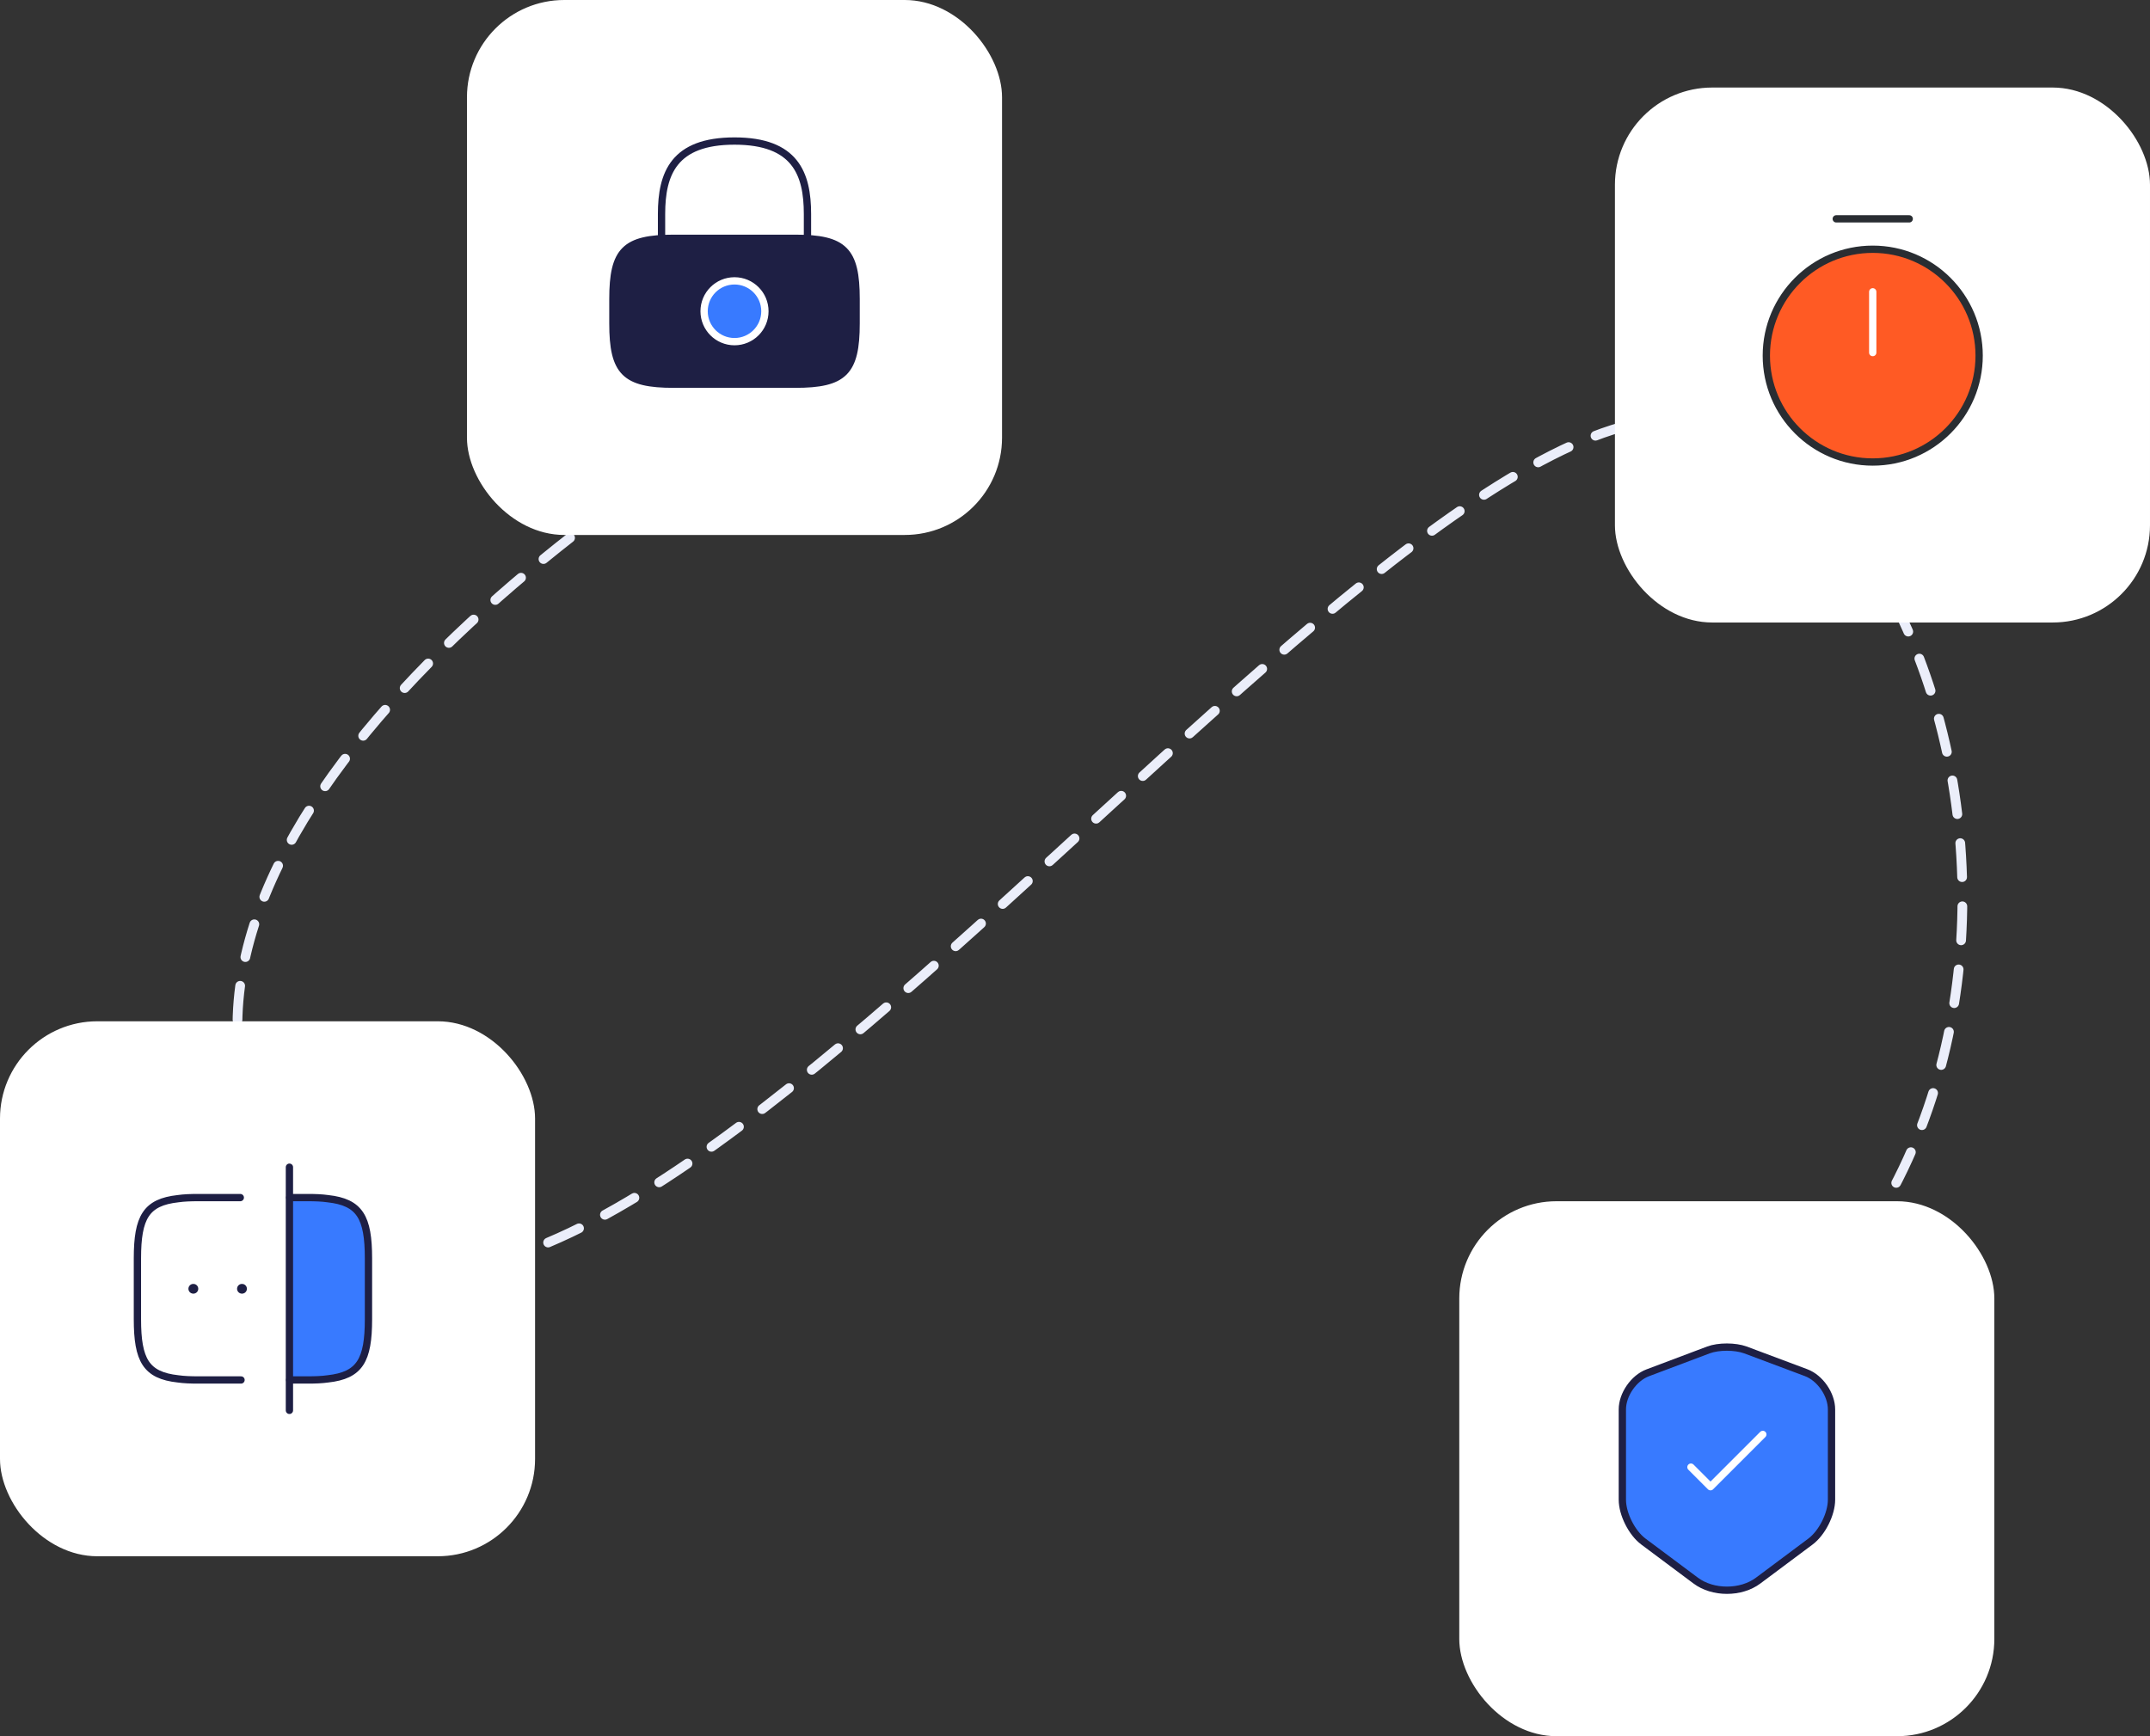 <?xml version="1.0" encoding="UTF-8"?> <svg xmlns="http://www.w3.org/2000/svg" width="442" height="357" viewBox="0 0 442 357" fill="none"><rect x="0" y="0" width="442" height="357" fill="#333333" stroke="none"/><path d="M171.5 75C115.333 105.167 14.5 181.6 60.5 246C118 326.5 292.5 58 356 88.5C419.5 119 434 278.5 306 302" stroke="#EBEEFA" stroke-width="2" stroke-linecap="round" stroke-dasharray="7 6"></path><rect x="96" width="110" height="110" rx="20" fill="white"></rect><path d="M136 49V44C136 35.725 138.5 29 151 29C163.5 29 166 35.725 166 44V49" stroke="#1E1F44" stroke-width="1.5" stroke-linecap="round" stroke-linejoin="round"></path><path d="M163.5 79H138.5C128.5 79 126 76.5 126 66.5V61.5C126 51.5 128.5 49 138.5 49H163.5C173.5 49 176 51.5 176 61.5V66.5C176 76.5 173.5 79 163.5 79Z" fill="#1E1F44" stroke="#1E1F44" stroke-width="1.5" stroke-linecap="round" stroke-linejoin="round"></path><path d="M151 70.25C154.452 70.25 157.25 67.452 157.25 64C157.25 60.548 154.452 57.75 151 57.75C147.548 57.75 144.75 60.548 144.75 64C144.75 67.452 147.548 70.25 151 70.25Z" fill="#387AFF" stroke="white" stroke-width="1.5" stroke-linecap="round" stroke-linejoin="round"></path><rect x="332" y="18" width="110" height="110" rx="20" fill="white"></rect><rect y="210" width="110" height="110" rx="20" fill="white"></rect><rect x="300" y="247" width="110" height="110" rx="20" fill="white"></rect><path d="M351.225 277.575L338.75 282.275C335.875 283.35 333.525 286.75 333.525 289.8V308.375C333.525 311.325 335.475 315.2 337.85 316.975L348.6 325C352.125 327.65 357.925 327.65 361.45 325L372.2 316.975C374.575 315.2 376.525 311.325 376.525 308.375V289.8C376.525 286.725 374.175 283.325 371.3 282.25L358.825 277.575C356.7 276.8 353.3 276.8 351.225 277.575Z" fill="#387AFF" stroke="#1E1F44" stroke-width="1.5" stroke-linecap="round" stroke-linejoin="round"></path><path d="M347.625 301.675L351.65 305.7L362.4 294.95" stroke="white" stroke-width="1.5" stroke-linecap="round" stroke-linejoin="round"></path><path d="M49.55 283.75H40.75C39.2 283.75 37.825 283.7 36.6 283.525C30.025 282.8 28.25 279.7 28.25 271.25V258.75C28.25 250.3 30.025 247.2 36.6 246.475C37.825 246.3 39.2 246.25 40.75 246.25H49.4" stroke="#1E1F44" stroke-width="1.5" stroke-linecap="round" stroke-linejoin="round"></path><path d="M59.551 246.25H63.251C64.801 246.25 66.176 246.3 67.401 246.475C73.976 247.2 75.751 250.3 75.751 258.75V271.25C75.751 279.7 73.976 282.8 67.401 283.525C66.176 283.7 64.801 283.75 63.251 283.75H59.551" fill="#387AFF"></path><path d="M59.551 246.25H63.251C64.801 246.25 66.176 246.3 67.401 246.475C73.976 247.2 75.751 250.3 75.751 258.75V271.25C75.751 279.7 73.976 282.8 67.401 283.525C66.176 283.7 64.801 283.75 63.251 283.75H59.551" stroke="#1E1F44" stroke-width="1.5" stroke-linecap="round" stroke-linejoin="round"></path><path d="M59.5 240V290" stroke="#1E1F44" stroke-width="1.5" stroke-linecap="round" stroke-linejoin="round"></path><path d="M49.736 265H49.759" stroke="#1E1F44" stroke-width="2" stroke-linecap="round" stroke-linejoin="round"></path><path d="M39.736 265H39.759" stroke="#1E1F44" stroke-width="2" stroke-linecap="round" stroke-linejoin="round"></path><path d="M406.875 73.125C406.875 85.2 397.075 95 385 95C372.925 95 363.125 85.2 363.125 73.125C363.125 61.05 372.925 51.25 385 51.25C397.075 51.25 406.875 61.05 406.875 73.125Z" fill="#FF5A24" stroke="#292D32" stroke-width="1.5" stroke-linecap="round" stroke-linejoin="round"></path><path d="M385 60V72.5" stroke="white" stroke-width="1.5" stroke-linecap="round" stroke-linejoin="round"></path><path d="M377.5 45H392.5" stroke="#292D32" stroke-width="1.5" stroke-miterlimit="10" stroke-linecap="round" stroke-linejoin="round"></path></svg> 